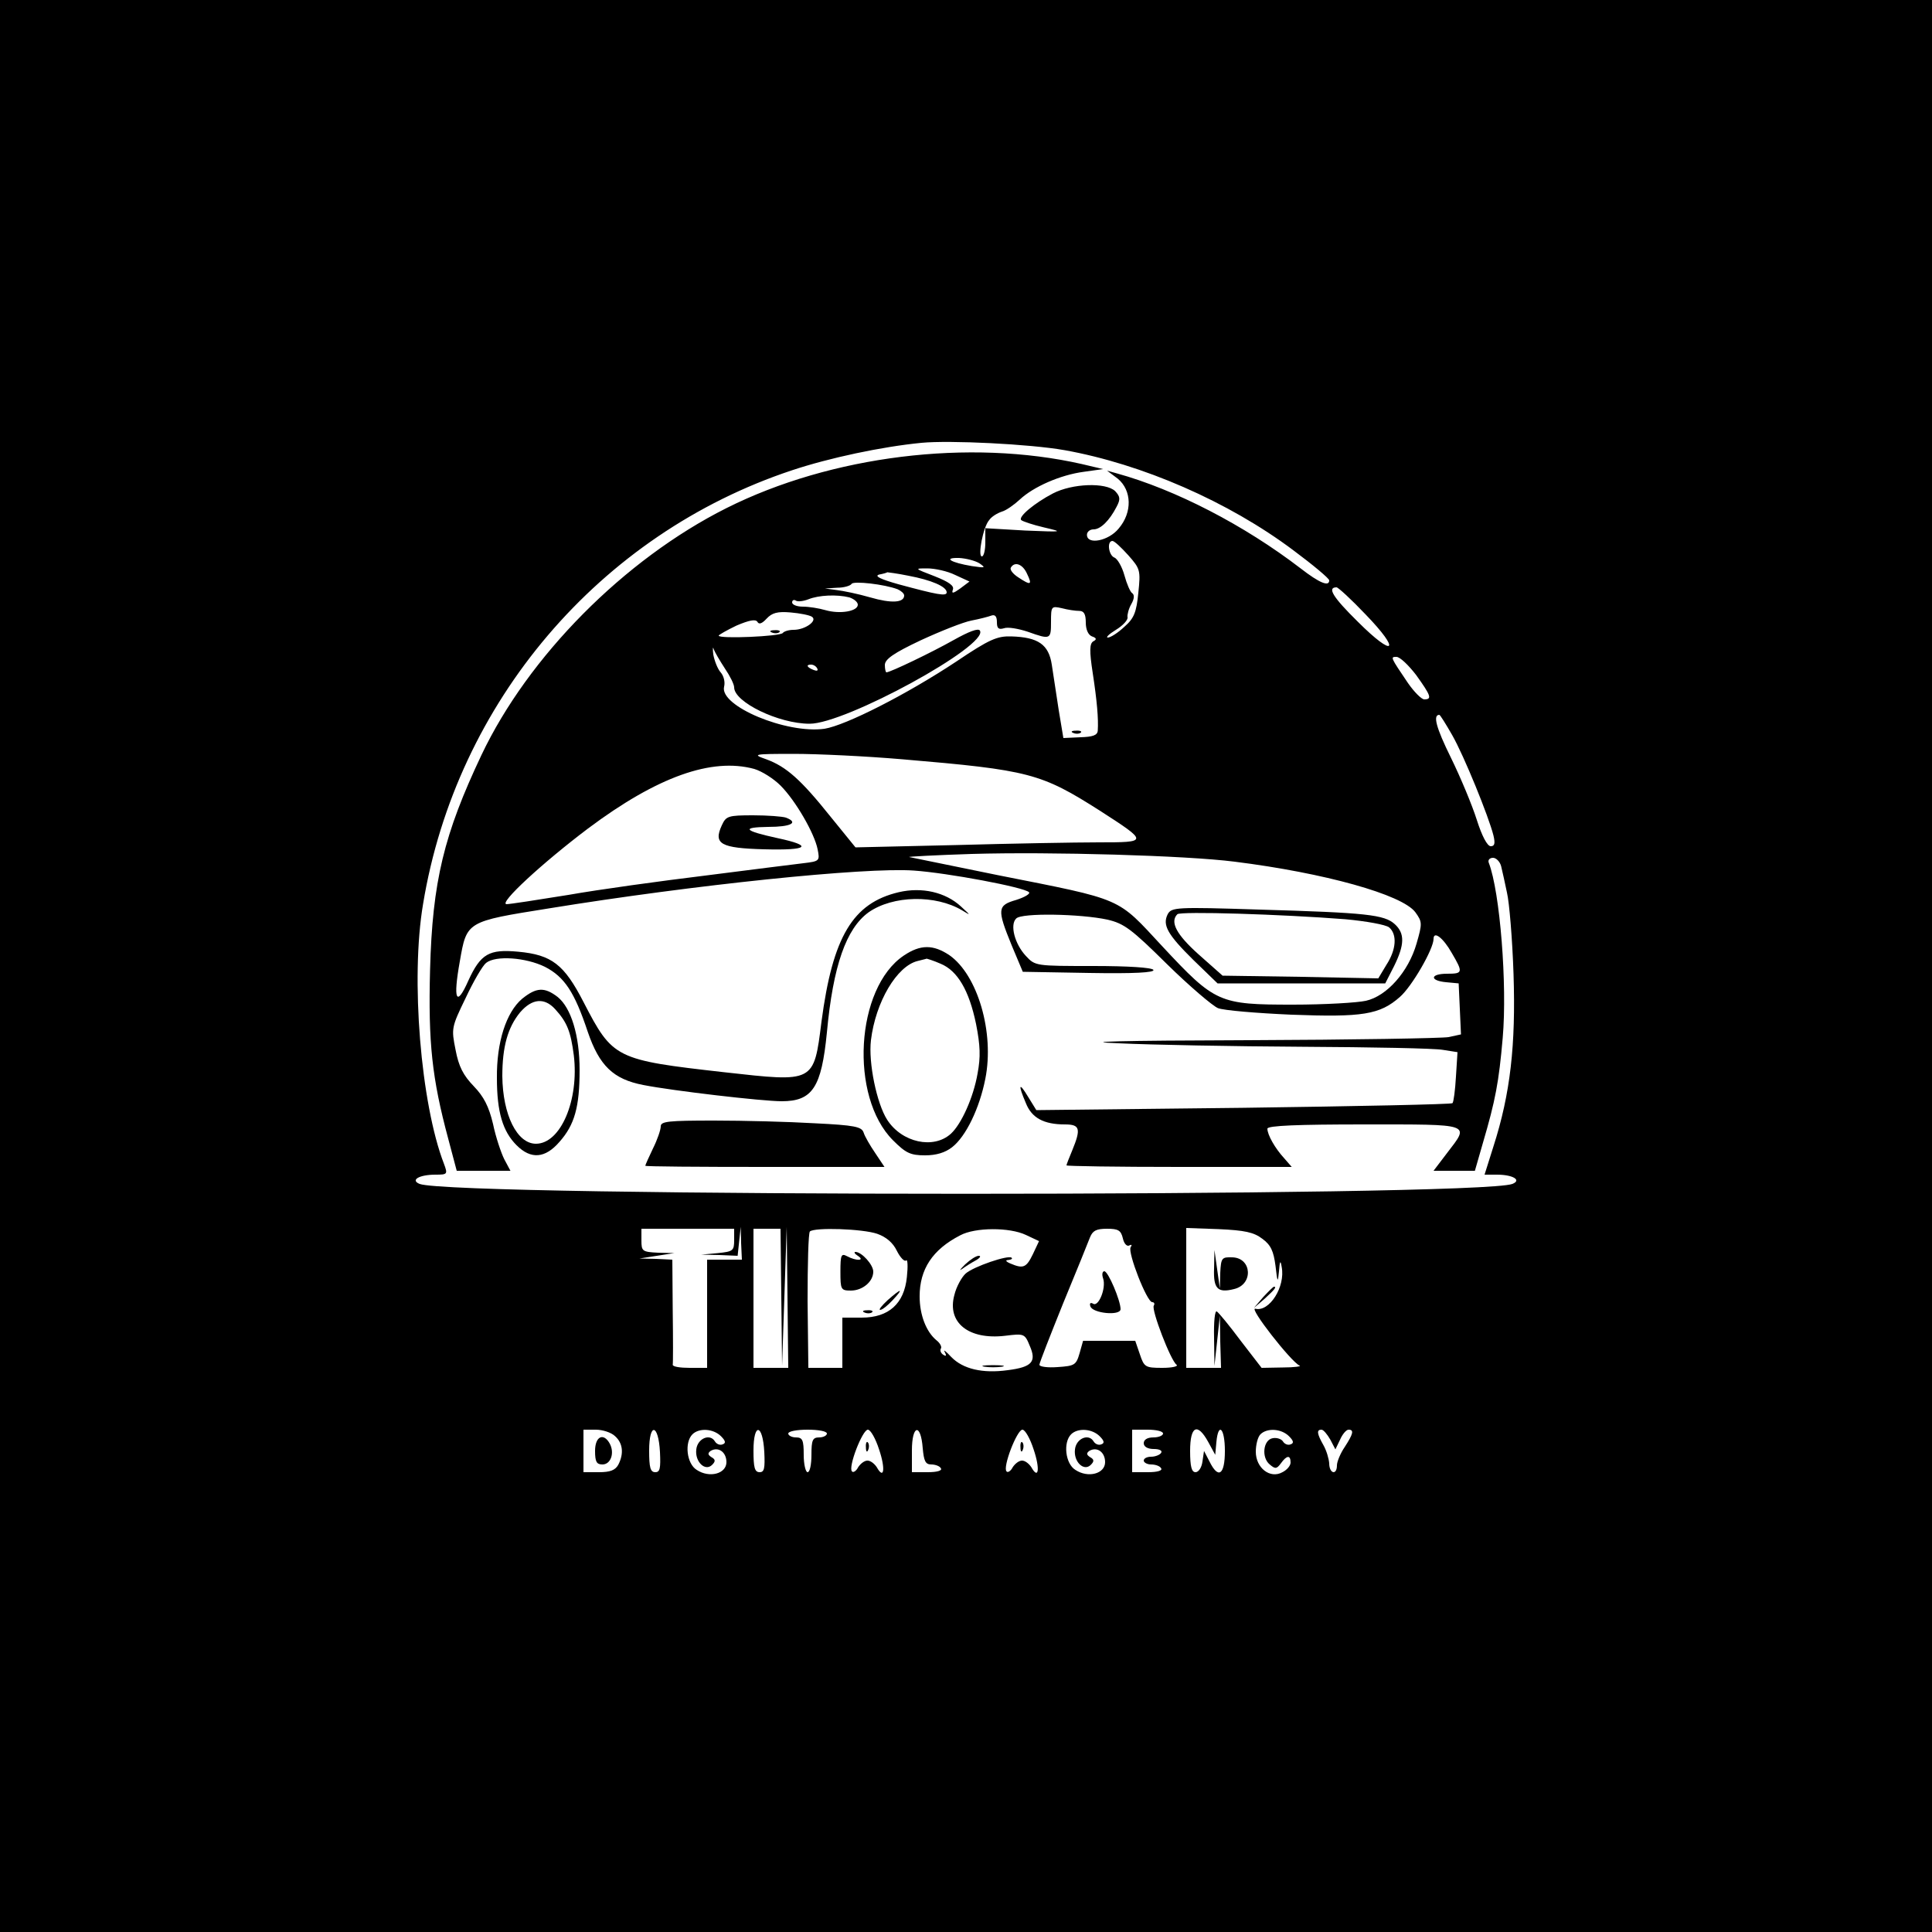 <?xml version="1.0" standalone="no"?>
<!DOCTYPE svg PUBLIC "-//W3C//DTD SVG 20010904//EN"
 "http://www.w3.org/TR/2001/REC-SVG-20010904/DTD/svg10.dtd">
<svg version="1.0" xmlns="http://www.w3.org/2000/svg"
 width="500pt" height="500pt" viewBox="0 0 500 500"
 preserveAspectRatio="xMidYMid meet">
<g transform="translate(0,500) scale(0.1,-0.1)"
fill="#000000" stroke="none">
<path d="M0 2500 l0 -2500 2500 0 2500 0 0 2500 0 2500 -2500 0 -2500 0 0
-2500z m2755 1335 c201 -36 424 -133 592 -259 51 -38 93 -73 93 -78 0 -17 -25
-7 -74 31 -146 112 -324 204 -476 246 l-25 7 28 -21 c36 -30 38 -87 2 -129
-26 -32 -82 -43 -82 -16 0 8 8 14 17 14 18 0 41 22 60 59 10 19 9 26 -4 40
-24 23 -111 20 -161 -6 -48 -25 -91 -61 -82 -69 3 -3 29 -12 59 -19 51 -12 50
-12 -49 -8 l-103 6 0 -37 c0 -20 -4 -36 -9 -36 -11 0 3 76 19 94 6 9 21 18 33
22 11 3 32 18 46 31 35 33 105 64 166 72 l50 7 -55 13 c-291 66 -649 22 -920
-114 -265 -133 -513 -384 -634 -639 -97 -205 -127 -327 -133 -556 -5 -188 5
-281 47 -437 l22 -83 69 0 70 0 -16 30 c-8 16 -22 57 -29 91 -11 46 -24 71
-50 98 -27 28 -39 51 -47 94 -11 55 -11 58 26 134 20 43 44 84 53 91 25 20
103 14 152 -10 51 -26 77 -66 111 -168 30 -88 66 -123 144 -138 76 -15 308
-42 358 -42 80 0 103 36 117 178 16 173 50 269 108 311 63 44 173 46 242 5 23
-14 23 -14 -3 10 -40 37 -101 51 -161 37 -119 -28 -171 -115 -200 -335 -20
-159 -18 -157 -251 -131 -283 32 -289 35 -365 182 -50 97 -82 122 -169 130
-75 7 -97 -5 -129 -75 -31 -70 -40 -50 -22 50 18 104 17 103 230 137 375 61
819 107 945 98 87 -6 285 -43 298 -56 4 -4 -11 -13 -33 -20 -49 -14 -50 -24
-12 -117 l29 -69 172 -3 c116 -2 170 1 166 8 -4 6 -65 10 -156 10 -148 0 -150
0 -174 26 -29 31 -42 81 -25 97 14 15 167 12 236 -3 43 -10 62 -24 154 -115
58 -57 118 -108 132 -114 15 -6 100 -13 190 -17 184 -7 229 0 281 46 31 27 87
124 87 150 0 22 25 3 47 -36 30 -51 29 -54 -12 -54 -44 0 -46 -18 -2 -22 l32
-3 3 -66 3 -66 -32 -7 c-17 -3 -250 -7 -518 -8 -341 -1 -441 -4 -336 -8 83 -4
296 -8 475 -9 179 -1 342 -4 364 -8 l38 -6 -4 -63 c-2 -35 -6 -66 -9 -69 -3
-3 -247 -8 -542 -12 l-535 -6 -21 34 c-24 40 -27 33 -6 -16 15 -38 46 -55 101
-55 39 0 42 -11 19 -67 -8 -19 -15 -37 -15 -39 0 -2 131 -4 292 -4 l291 0 -20
23 c-23 25 -43 60 -43 76 0 8 80 11 250 11 282 0 274 3 215 -74 l-35 -46 54 0
53 0 21 73 c32 109 41 156 51 271 12 137 -7 378 -36 453 -3 7 2 13 11 13 8 0
18 -10 21 -22 3 -13 10 -43 15 -68 6 -25 14 -120 17 -211 6 -183 -8 -309 -52
-446 l-23 -73 32 0 c41 0 65 -14 40 -24 -90 -34 -2738 -34 -2828 0 -25 10 -1
24 41 24 31 0 32 1 22 28 -60 155 -87 480 -54 673 86 522 457 957 955 1122 96
32 232 61 335 71 73 7 279 -3 370 -19z m165 -272 c31 -35 32 -39 26 -97 -5
-51 -11 -66 -36 -88 -17 -16 -36 -28 -43 -28 -6 0 3 9 21 20 18 11 32 26 30
33 -1 6 3 22 10 34 8 14 8 24 2 28 -5 3 -14 24 -20 46 -6 22 -18 43 -26 46
-15 6 -20 43 -5 43 5 0 23 -17 41 -37z m-385 -21 c17 -12 15 -12 -20 -7 -54 9
-76 22 -33 21 18 -1 42 -7 53 -14z m123 -27 c14 -29 10 -31 -23 -9 -14 9 -22
20 -19 25 10 17 31 9 42 -16z m-186 -3 l37 -17 -24 -18 c-18 -13 -23 -14 -19
-3 4 10 -10 20 -48 35 -52 20 -52 20 -18 20 19 0 52 -7 72 -17z m-121 -2 c59
-11 99 -28 99 -43 0 -11 -25 -6 -125 21 -46 13 -63 21 -50 25 11 2 21 5 21 6
1 0 26 -3 55 -9z m-28 -35 c9 -4 17 -11 17 -16 0 -19 -33 -21 -88 -5 -31 9
-70 17 -87 19 l-30 4 32 2 c17 0 34 5 37 10 5 8 85 -1 119 -14z m1211 -65 c93
-96 75 -114 -20 -19 -65 64 -80 89 -55 89 4 0 38 -31 75 -70z m-1336 44 c12
-4 22 -12 22 -19 0 -17 -46 -25 -84 -14 -17 5 -43 9 -58 9 -16 0 -28 5 -28 11
0 5 4 8 9 5 5 -4 20 -2 33 3 27 11 74 13 106 5z m595 -35 c12 0 17 -8 17 -30
0 -18 6 -32 16 -36 12 -4 13 -8 3 -13 -9 -6 -10 -24 -1 -82 11 -72 15 -118 13
-149 -1 -12 -13 -16 -45 -17 l-44 -2 -12 72 c-6 40 -14 93 -18 118 -8 52 -35
71 -105 73 -36 1 -56 -7 -142 -65 -130 -86 -286 -165 -341 -174 -98 -14 -273
59 -260 109 3 12 -1 28 -9 37 -8 9 -16 30 -19 46 -2 16 -1 22 1 14 3 -8 16
-30 29 -50 13 -19 24 -41 24 -49 0 -38 115 -94 195 -94 92 -1 465 203 441 241
-4 7 -28 -2 -69 -25 -55 -31 -163 -83 -173 -83 -2 0 -4 9 -4 19 0 15 23 31 93
64 52 24 110 47 131 51 21 4 44 10 52 13 9 3 14 -2 14 -17 0 -16 4 -20 18 -16
10 4 38 -1 62 -9 59 -21 60 -20 60 26 0 40 1 41 28 35 15 -4 35 -7 45 -7z
m-692 -15 c16 -10 -17 -34 -47 -34 -13 0 -25 -4 -28 -8 -5 -9 -166 -16 -166
-7 0 2 21 14 46 26 33 14 49 17 54 10 4 -8 12 -5 24 8 14 15 28 19 62 16 24
-2 49 -7 55 -11z m1564 -151 c38 -53 42 -63 21 -63 -7 0 -26 19 -42 42 -46 68
-46 68 -30 68 9 0 31 -21 51 -47z m-1550 17 c3 -6 -1 -7 -9 -4 -18 7 -21 14
-7 14 6 0 13 -4 16 -10z m1643 -172 c31 -54 95 -212 107 -260 5 -21 3 -28 -7
-28 -9 0 -23 27 -36 68 -12 38 -42 110 -67 161 -39 79 -47 111 -30 111 2 0 17
-24 33 -52z m-1423 -63 c330 -28 359 -36 513 -134 124 -80 124 -81 -4 -81 -60
0 -226 -3 -370 -7 l-260 -6 -65 80 c-76 95 -114 129 -166 148 -37 13 -34 14
72 14 61 0 187 -6 280 -14z m-383 -25 c20 -6 50 -25 68 -43 39 -39 88 -124 96
-165 6 -30 5 -31 -37 -36 -24 -3 -138 -17 -254 -32 -115 -14 -275 -36 -354
-50 -80 -13 -152 -24 -160 -24 -22 1 93 107 211 196 179 134 320 184 430 154z
m1243 -240 c232 -29 434 -85 468 -131 18 -25 18 -29 3 -81 -21 -73 -77 -136
-131 -148 -22 -5 -107 -10 -189 -10 -191 0 -201 4 -338 151 -119 128 -97 119
-425 184 -123 25 -226 46 -230 47 -5 1 69 5 162 8 204 6 555 -4 680 -20z
m-1295 -979 c0 -28 -3 -30 -42 -34 l-43 -4 47 -1 47 -2 4 38 4 37 1 -42 2 -43
-45 0 -45 0 0 -140 0 -140 -45 0 c-25 0 -44 3 -44 8 1 4 1 67 0 140 l-1 132
-42 2 -43 1 45 7 45 7 -42 1 c-41 2 -43 4 -43 32 l0 30 120 0 120 0 0 -29z
m122 -148 l2 -178 6 180 6 180 2 -182 2 -183 -45 0 -45 0 0 180 0 180 35 0 35
0 2 -177z m248 164 c23 -8 41 -23 51 -44 9 -18 20 -29 24 -25 4 4 5 -15 2 -43
-7 -69 -47 -105 -117 -105 l-50 0 0 -65 0 -65 -44 0 -44 0 -2 173 c0 95 2 176
6 180 12 11 136 7 174 -6z m385 -3 l34 -16 -16 -34 c-17 -35 -25 -38 -58 -24
-12 5 -14 9 -6 9 8 1 12 3 9 6 -8 8 -99 -23 -119 -41 -10 -9 -24 -34 -29 -55
-20 -72 37 -117 131 -106 49 6 51 6 64 -26 18 -41 6 -55 -57 -63 -65 -9 -116
3 -146 34 -14 15 -22 21 -17 13 5 -10 4 -12 -4 -7 -6 4 -9 11 -6 16 3 4 -2 14
-11 21 -27 22 -44 66 -44 114 0 70 33 121 105 158 39 21 128 21 170 1z m251
-9 c3 -14 11 -22 17 -18 6 3 7 1 3 -5 -8 -13 42 -142 56 -142 5 0 7 -4 4 -9
-7 -10 44 -143 59 -153 5 -4 -11 -8 -37 -8 -44 0 -47 2 -58 35 l-12 35 -67 0
-68 0 -9 -32 c-9 -31 -13 -33 -57 -36 -26 -2 -47 1 -47 6 0 5 28 76 61 158 34
82 65 159 70 172 7 17 16 22 44 22 29 0 36 -4 41 -25z m361 -1 c22 -16 29 -32
34 -70 5 -44 6 -45 9 -14 2 27 4 30 7 11 10 -51 -32 -117 -68 -108 -19 5 92
-137 114 -147 7 -2 -13 -5 -43 -5 l-55 -1 -54 70 c-29 39 -57 73 -62 76 -5 3
-8 -27 -7 -68 l1 -73 7 65 7 65 1 -67 2 -68 -45 0 -45 0 0 181 0 181 84 -3
c67 -3 91 -8 113 -25z m-1675 -511 c20 -18 23 -45 8 -74 -8 -14 -21 -19 -50
-19 l-40 0 0 55 0 55 32 0 c17 0 40 -7 50 -17z m116 -41 c2 -42 0 -52 -12 -52
-13 0 -16 12 -16 56 0 73 24 70 28 -4z m158 41 c12 -12 13 -18 4 -21 -7 -3
-16 1 -20 8 -13 21 -45 7 -48 -21 -4 -32 23 -58 41 -40 9 9 9 14 -2 20 -9 6
-10 10 -2 16 20 12 41 -3 41 -29 0 -30 -44 -42 -77 -20 -26 16 -32 71 -11 92
17 17 54 15 74 -5z m112 -41 c2 -42 0 -52 -12 -52 -13 0 -16 12 -16 56 0 73
24 70 28 -4z m162 48 c0 -5 -9 -10 -20 -10 -17 0 -20 -7 -20 -45 0 -25 -4 -45
-10 -45 -5 0 -10 20 -10 45 0 38 -3 45 -20 45 -11 0 -20 5 -20 10 0 6 23 10
50 10 28 0 50 -4 50 -10z m135 -41 c17 -50 13 -80 -6 -46 -6 9 -16 17 -24 17
-8 0 -18 -8 -24 -17 -5 -10 -13 -15 -16 -11 -11 10 27 108 41 108 7 0 20 -23
29 -51z m113 3 c3 -33 7 -42 22 -42 10 0 22 -4 25 -10 4 -6 -10 -10 -34 -10
l-41 0 0 56 c0 67 23 72 28 6z m287 -3 c17 -50 13 -80 -6 -46 -6 9 -16 17 -24
17 -8 0 -18 -8 -24 -17 -5 -10 -13 -15 -16 -11 -11 10 27 108 41 108 7 0 20
-23 29 -51z m171 34 c12 -12 13 -18 4 -21 -7 -3 -16 1 -20 8 -13 21 -45 7 -48
-21 -4 -32 23 -58 41 -40 9 9 9 14 -2 20 -9 6 -10 10 -2 16 20 12 41 -3 41
-29 0 -30 -44 -42 -77 -20 -26 16 -32 71 -11 92 17 17 54 15 74 -5z m164 7 c0
-5 -11 -10 -25 -10 -16 0 -25 -6 -25 -15 0 -9 10 -15 26 -15 14 0 23 -4 19
-10 -3 -5 -15 -10 -26 -10 -10 0 -19 -4 -19 -10 0 -5 9 -10 19 -10 11 0 23 -4
26 -10 4 -6 -10 -10 -34 -10 l-41 0 0 55 0 55 40 0 c22 0 40 -4 40 -10z m117
-22 l18 -33 3 33 c5 53 22 36 22 -23 0 -62 -17 -74 -40 -27 l-14 27 -4 -27
c-2 -16 -10 -28 -18 -28 -10 0 -14 14 -14 55 0 65 19 74 47 23z m209 15 c12
-12 13 -18 4 -21 -7 -3 -16 1 -20 8 -4 6 -16 10 -26 8 -25 -4 -30 -50 -8 -68
14 -12 18 -12 29 3 15 21 25 22 25 2 0 -8 -9 -19 -21 -25 -32 -18 -69 11 -69
53 0 18 5 38 12 45 17 17 54 15 74 -5z m107 -9 l13 -25 12 25 c6 14 16 26 22
26 15 0 12 -11 -10 -45 -11 -16 -20 -38 -20 -47 0 -27 -20 -22 -20 5 -1 12 -7
33 -15 47 -17 30 -18 40 -5 40 5 0 15 -12 23 -26z"/>
<path d="M2339 2527 c-125 -84 -141 -365 -28 -478 33 -33 45 -39 83 -39 29 0
52 7 70 21 36 28 71 101 86 177 24 120 -20 269 -93 320 -42 28 -75 28 -118 -1z
m95 -21 c44 -18 74 -69 92 -156 11 -56 12 -85 4 -128 -11 -63 -42 -131 -69
-156 -45 -41 -127 -23 -165 36 -27 42 -49 148 -42 206 12 99 67 192 121 205
11 3 21 5 23 6 1 0 18 -5 36 -13z"/>
<path d="M1351 2415 c-41 -35 -66 -112 -65 -205 0 -88 15 -138 51 -174 37 -37
74 -34 111 9 39 44 52 90 52 186 0 89 -22 161 -57 189 -34 26 -55 25 -92 -5z
m86 -27 c31 -34 40 -58 48 -119 14 -116 -34 -229 -98 -229 -49 0 -86 75 -87
175 0 76 14 126 46 165 31 36 63 39 91 8z"/>
<path d="M1710 2085 c0 -9 -9 -35 -20 -57 -11 -23 -20 -43 -20 -45 0 -2 139
-3 310 -3 l309 0 -24 36 c-13 19 -27 43 -30 53 -5 15 -23 19 -127 24 -67 4
-183 7 -260 7 -118 0 -138 -2 -138 -15z"/>
<path d="M2778 3103 c7 -3 16 -2 19 1 4 3 -2 6 -13 5 -11 0 -14 -3 -6 -6z"/>
<path d="M1998 3363 c7 -3 16 -2 19 1 4 3 -2 6 -13 5 -11 0 -14 -3 -6 -6z"/>
<path d="M1868 2864 c-22 -48 -4 -59 111 -62 113 -3 127 9 33 29 -87 19 -95
28 -24 29 59 0 80 11 46 24 -9 3 -47 6 -85 6 -65 0 -70 -2 -81 -26z"/>
<path d="M3022 2634 c-14 -28 -1 -52 67 -119 l62 -60 217 0 217 0 23 45 c27
55 28 84 2 108 -27 25 -74 30 -351 38 -216 7 -227 6 -237 -12z m460 -13 c54
-5 104 -14 113 -21 21 -18 19 -57 -7 -97 l-21 -35 -202 4 -201 3 -62 55 c-57
51 -75 84 -55 104 8 8 269 0 435 -13z"/>
<path d="M2175 1709 c0 -46 1 -49 27 -49 30 0 58 23 58 49 0 18 -30 51 -46 51
-5 0 -2 -5 6 -10 20 -13 -4 -14 -28 -1 -15 8 -17 3 -17 -40z"/>
<path d="M2297 1635 c-15 -14 -24 -25 -19 -25 5 0 19 11 32 25 30 32 23 32
-13 0z"/>
<path d="M2238 1603 c7 -3 16 -2 19 1 4 3 -2 6 -13 5 -11 0 -14 -3 -6 -6z"/>
<path d="M2498 1728 c-13 -13 -17 -18 -8 -12 8 6 24 16 35 22 11 6 15 12 8 12
-7 0 -22 -10 -35 -22z"/>
<path d="M2548 1463 c12 -2 32 -2 45 0 12 2 2 4 -23 4 -25 0 -35 -2 -22 -4z"/>
<path d="M2855 1691 c8 -25 -12 -74 -26 -65 -7 4 -10 1 -7 -7 6 -18 78 -25 78
-7 0 22 -32 98 -42 98 -5 0 -7 -8 -3 -19z"/>
<path d="M3142 1717 c-2 -52 9 -64 52 -53 50 12 46 80 -4 82 -28 1 -30 -1 -32
-40 l-1 -41 -7 50 -7 50 -1 -48z"/>
<path d="M3269 1643 l-24 -28 28 24 c25 23 32 31 24 31 -2 0 -14 -12 -28 -27z"/>
<path d="M1540 1245 c0 -28 4 -35 19 -35 22 0 32 30 19 54 -16 29 -38 19 -38
-19z"/>
<path d="M2241 1254 c0 -11 3 -14 6 -6 3 7 2 16 -1 19 -3 4 -6 -2 -5 -13z"/>
<path d="M2641 1254 c0 -11 3 -14 6 -6 3 7 2 16 -1 19 -3 4 -6 -2 -5 -13z"/>
</g>
</svg>
